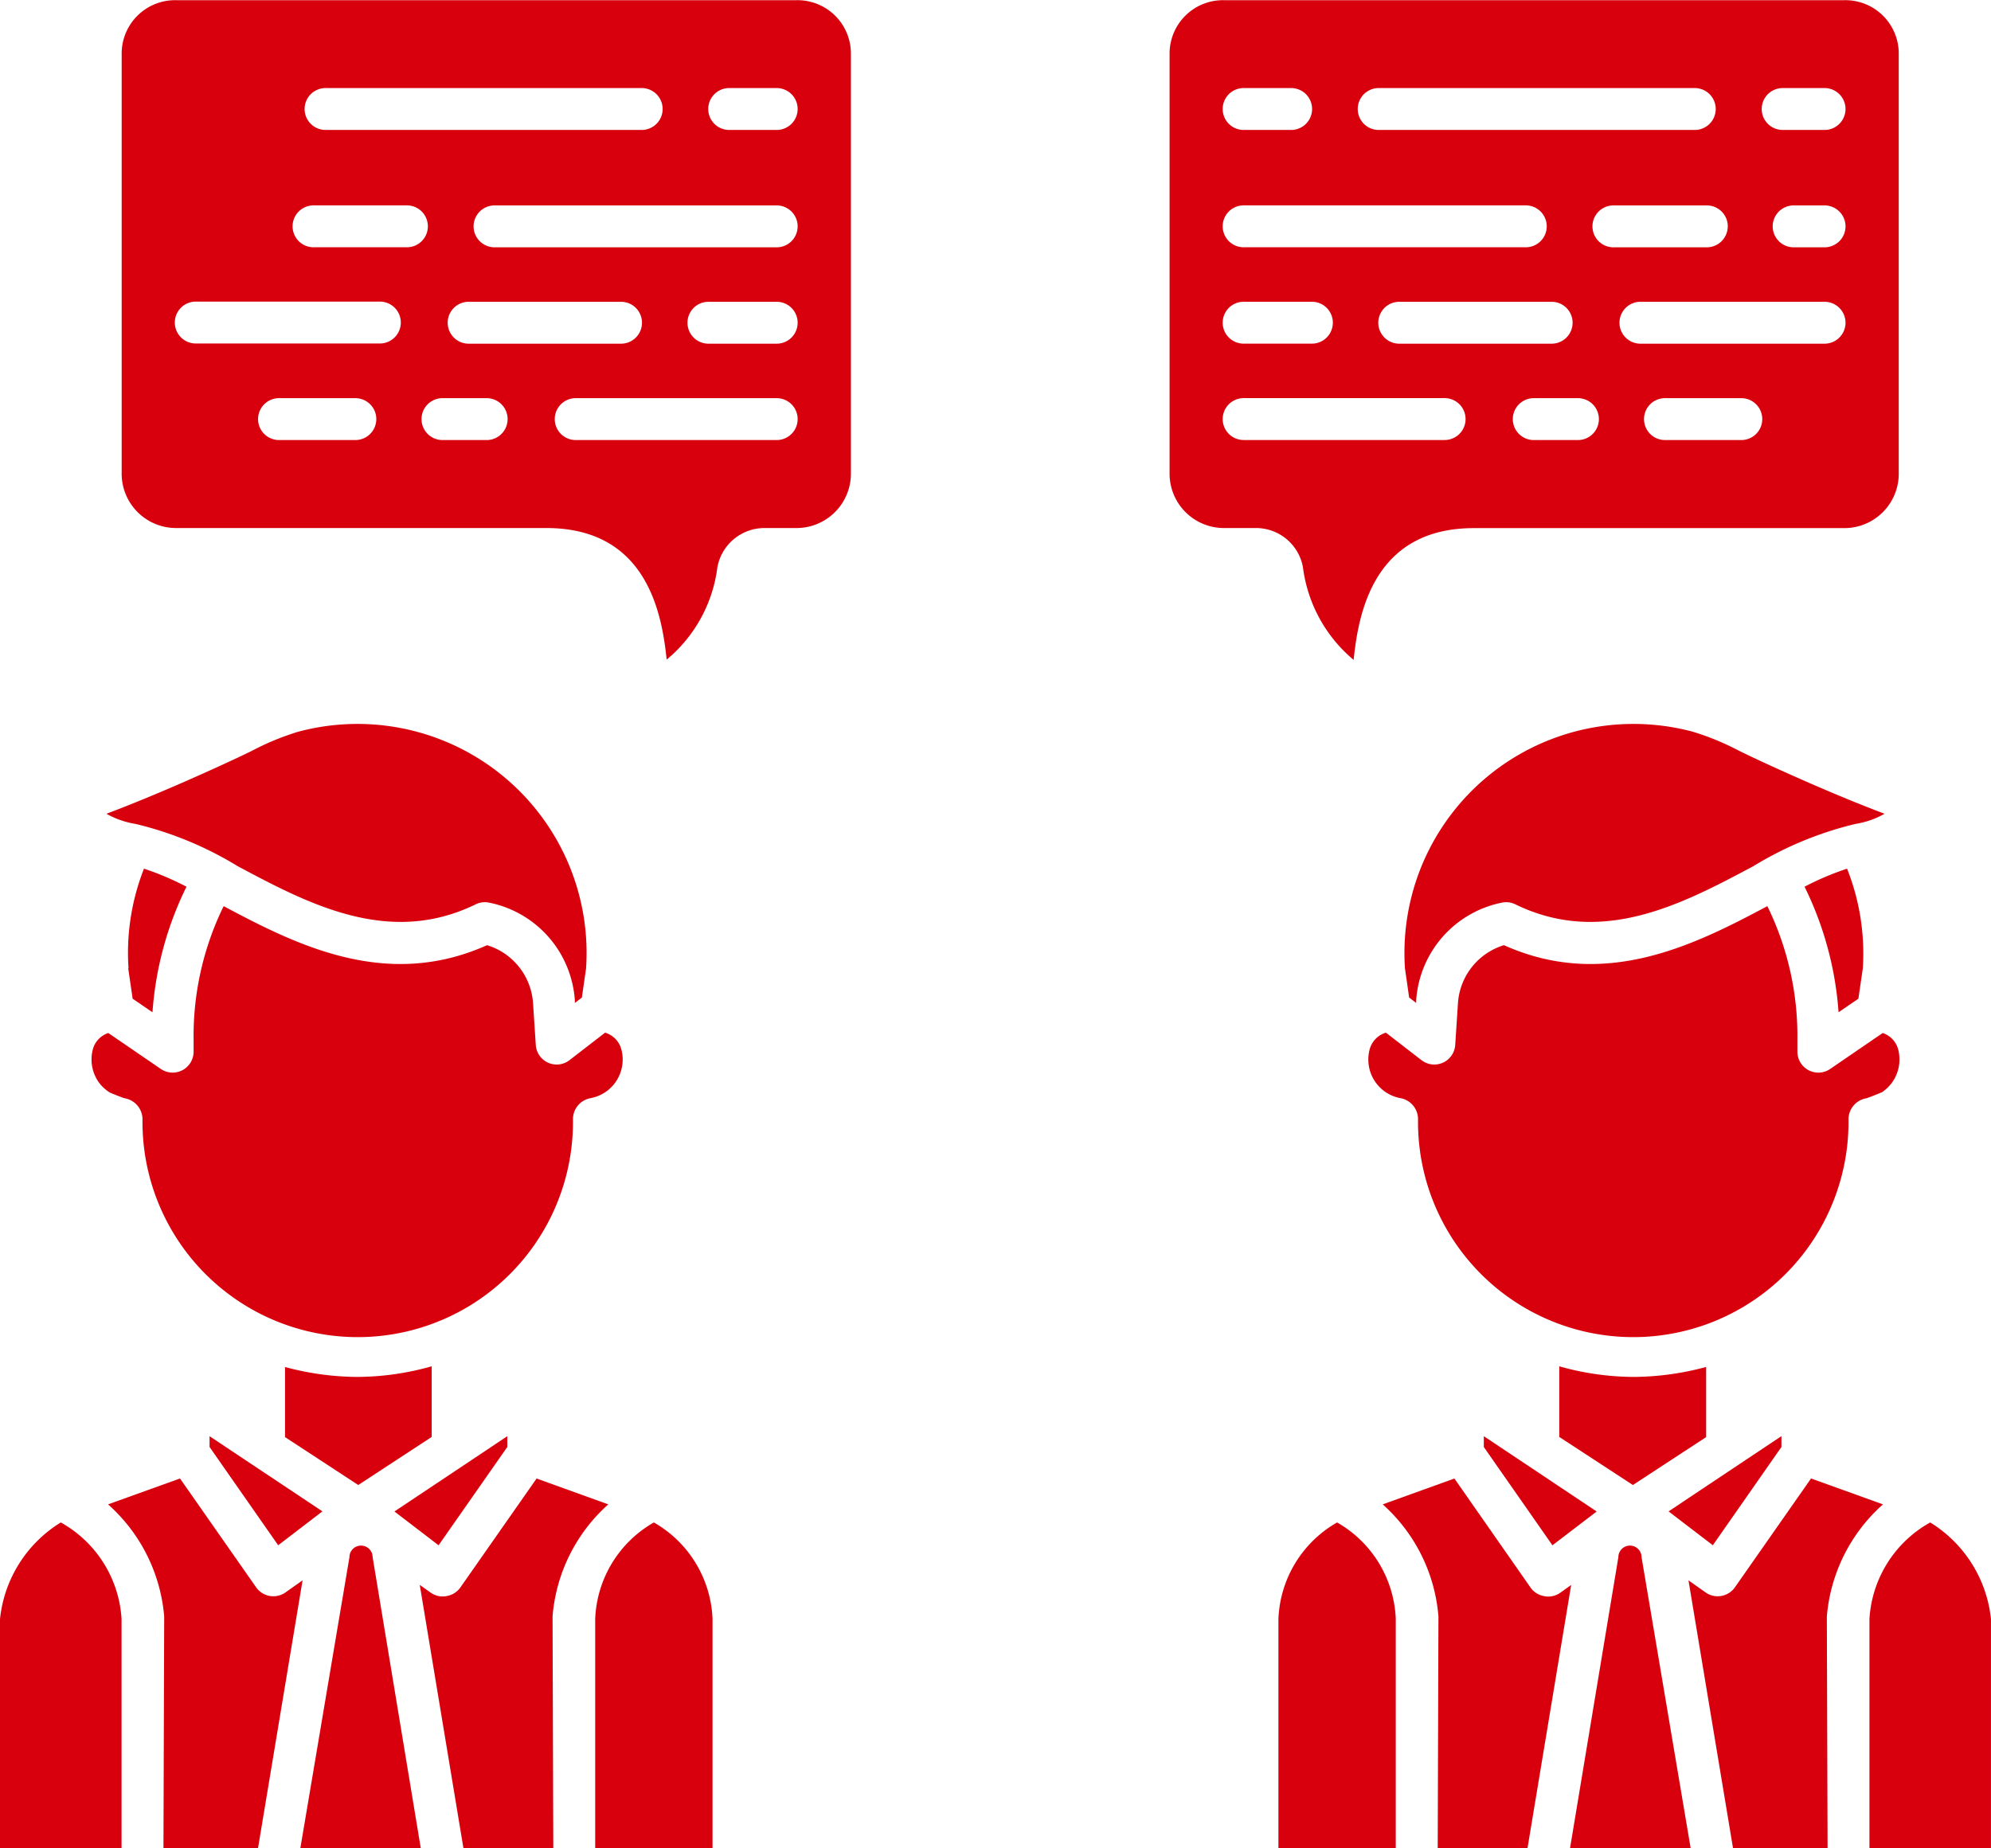 <svg data-name="conversation (7)" xmlns="http://www.w3.org/2000/svg" width="51.512" height="47.825" viewBox="0 0 51.512 47.825"><path data-name="Path 50" d="M3.145 41.899a3.068 3.068 0 00-1.572-2.5A3.338 3.338 0 000 41.899v5.93h3.145z" fill="#d9000d"/><path data-name="Path 98" d="M48.367 41.899a3.068 3.068 0 011.572-2.5 3.338 3.338 0 011.572 2.5v5.93h-3.144z" fill="#d9000d"/><path data-name="Path 51" d="M9.641 40.298a.3.3 0 00-.6 0l-1.27 7.528h3.115z" fill="#d9000d"/><path data-name="Path 89" d="M41.871 40.298a.3.3 0 01.6 0l1.27 7.528h-3.12z" fill="#d9000d"/><path data-name="Path 52" d="M14.315 47.825l-.019-5.994a4.356 4.356 0 011.442-2.9l-1.855-.669-1.969 2.815a.545.545 0 01-.361.227.56.56 0 01-.083.01.536.536 0 01-.329-.1l-.281-.2 1.131 6.819z" fill="#d9000d"/><path data-name="Path 90" d="M37.197 47.825l.019-5.994a4.355 4.355 0 00-1.442-2.9l1.855-.669 1.967 2.818a.545.545 0 00.361.227.56.56 0 00.083.01.536.536 0 00.329-.1l.281-.2-1.131 6.819z" fill="#d9000d"/><path data-name="Path 53" d="M15.399 47.829h3.036v-5.93a3.011 3.011 0 00-1.518-2.5 3.01 3.01 0 00-1.518 2.5z" fill="#d9000d"/><path data-name="Path 91" d="M36.112 47.829h-3.036v-5.93a3.011 3.011 0 011.518-2.5 3.01 3.01 0 011.518 2.5z" fill="#d9000d"/><path data-name="Path 54" d="M6.676 47.825l1.152-6.928-.424.3a.543.543 0 01-.33.112.559.559 0 01-.084-.006.545.545 0 01-.363-.225l-1.97-2.817-1.861.67a4.368 4.368 0 011.452 2.9l-.019 5.995z" fill="#d9000d"/><path data-name="Path 95" d="M44.837 47.825l-1.152-6.928.424.3a.543.543 0 00.33.112.559.559 0 00.084-.006.545.545 0 00.363-.225l1.97-2.817 1.861.67a4.368 4.368 0 00-1.452 2.9l.019 5.995z" fill="#d9000d"/><path data-name="Path 55" d="M2.839 28.272c.072.033.282.115.375.148a.555.555 0 01.473.535 5.569 5.569 0 1011.137.009.553.553 0 01.448-.544 1.015 1.015 0 00.838-1 1.025 1.025 0 00-.029-.243.617.617 0 00-.426-.453l-.92.711a.542.542 0 01-.873-.393l-.071-1.082a1.684 1.684 0 00-1.19-1.5c-2.6 1.167-4.921 0-6.812-1.009l-.011.016a7.641 7.641 0 00-.769 3.441v.3a.542.542 0 01-.848.455l-1.359-.93a.613.613 0 00-.406.446 1.03 1.03 0 00.161.832 1.047 1.047 0 00.282.261z" fill="#d9000d"/><path data-name="Path 88" d="M48.673 28.272a7.02 7.02 0 01-.375.148.555.555 0 00-.473.535 5.569 5.569 0 11-11.137.009.553.553 0 00-.448-.544 1.015 1.015 0 01-.838-1 1.025 1.025 0 01.029-.243.617.617 0 01.426-.453l.92.711a.542.542 0 00.873-.393l.071-1.082a1.684 1.684 0 011.19-1.5c2.6 1.167 4.921 0 6.812-1.009l.011.016a7.641 7.641 0 01.769 3.441v.3a.542.542 0 00.848.455l1.359-.93a.613.613 0 01.406.446 1.03 1.03 0 01-.161.832 1.047 1.047 0 01-.277.263z" fill="#d9000d"/><path data-name="Path 56" d="M5.422 37.446l1.775 2.543 1.145-.877-2.92-1.945z" fill="#d9000d"/><path data-name="Path 96" d="M46.09 37.446l-1.775 2.543-1.145-.876 2.92-1.948z" fill="#d9000d"/><path data-name="Path 57" d="M3.317 25.058l.115.787.513.351a8.736 8.736 0 01.88-3.249 7.35 7.35 0 00-1.1-.467 5.956 5.956 0 00-.4 2.578z" fill="#d9000d"/><path data-name="Path 97" d="M48.196 25.058l-.115.787-.513.351a8.736 8.736 0 00-.88-3.249 7.35 7.35 0 011.1-.467 5.956 5.956 0 01.408 2.578z" fill="#d9000d"/><path data-name="Path 58" d="M7.374 35.376v1.814l1.895 1.24 1.9-1.244v-1.828a7.16 7.16 0 01-1.931.275 7.3 7.3 0 01-1.864-.257z" fill="#d9000d"/><path data-name="Path 92" d="M44.142 35.376v1.814l-1.895 1.24-1.905-1.244v-1.828a7.16 7.16 0 001.931.275 7.3 7.3 0 001.864-.257z" fill="#d9000d"/><path data-name="Path 59" d="M11.347 39.99l1.778-2.544v-.279l-2.92 1.948z" fill="#d9000d"/><path data-name="Path 93" d="M40.165 39.99l-1.775-2.543v-.28l2.92 1.948z" fill="#d9000d"/><path data-name="Path 60" d="M6.152 22.417c1.833.976 3.911 2.082 6.155.986a.54.54 0 01.343-.045 2.769 2.769 0 012.223 2.531v.066l.182-.14.108-.754a5.927 5.927 0 00-7.45-6.124 6.781 6.781 0 00-1.193.492l-.235.114c-.6.286-2.176 1.007-3.531 1.516a2.247 2.247 0 00.753.263 9.131 9.131 0 012.645 1.095z" fill="#d9000d"/><path data-name="Path 94" d="M45.361 22.417c-1.833.976-3.911 2.082-6.155.986a.54.54 0 00-.343-.045 2.769 2.769 0 00-2.223 2.531v.066l-.182-.14-.108-.754a5.927 5.927 0 017.45-6.124 6.781 6.781 0 011.193.492l.235.114c.6.286 2.176 1.007 3.531 1.516a2.247 2.247 0 01-.753.263 9.131 9.131 0 00-2.645 1.095z" fill="#d9000d"/><path data-name="Path 72" d="M31.675 13.665h.815a1.234 1.234 0 011.22 1.012 3.736 3.736 0 001.312 2.4c.122-1.181.5-3.41 3.111-3.41h9.574a1.408 1.408 0 001.418-1.44V1.405a1.381 1.381 0 00-1.417-1.4H31.675a1.382 1.382 0 00-1.415 1.4v10.82a1.408 1.408 0 001.418 1.44zm9.15-2.277h-1.143a.542.542 0 110-1.084h1.143a.542.542 0 110 1.084zm-4.623-2.494a.542.542 0 010-1.084h3.943a.542.542 0 110 1.084zm8.85 2.494h-1.975a.542.542 0 110-1.084h1.975a.542.542 0 110 1.084zm2.154-2.494h-4.764a.542.542 0 110-1.084h4.764a.542.542 0 110 1.084zm0-2.494h-.8a.542.542 0 010-1.084h.8a.542.542 0 010 1.084zm-1.084-4.121h1.084a.542.542 0 110 1.084h-1.084a.542.542 0 010-1.084zm-1.421 3.579a.542.542 0 01-.542.542h-2.416a.542.542 0 010-1.084h2.417a.542.542 0 01.542.541zm-9.032-3.579h8.179a.542.542 0 110 1.084H35.67a.542.542 0 010-1.084zm-3.493 0h1.229a.542.542 0 110 1.084h-1.229a.542.542 0 110-1.084zm0 3.036h7.3a.542.542 0 010 1.084h-7.3a.542.542 0 010-1.084zm0 2.494h1.766a.542.542 0 110 1.084h-1.766a.542.542 0 110-1.084zm0 2.494h5.2a.542.542 0 010 1.084h-5.2a.542.542 0 110-1.084z" fill="#d9000d"/><path data-name="Path 73" d="M4.563 13.665h9.574c2.607 0 2.989 2.224 3.111 3.405a3.7 3.7 0 001.312-2.387 1.239 1.239 0 011.221-1.018h.816a1.408 1.408 0 001.418-1.44V1.405a1.382 1.382 0 00-1.419-1.4H4.563a1.382 1.382 0 00-1.415 1.4v10.82a1.408 1.408 0 001.418 1.44zm4.631-2.277H7.219a.542.542 0 110-1.084h1.975a.542.542 0 110 1.084zm3.394 0h-1.14a.542.542 0 010-1.084h1.143a.542.542 0 110 1.084zm-.463-2.494a.542.542 0 010-1.084h3.943a.542.542 0 010 1.084zm7.97 2.494h-5.2a.542.542 0 110-1.084h5.2a.542.542 0 110 1.084zm0-2.494h-1.766a.542.542 0 010-1.084h1.766a.542.542 0 010 1.084zm0-2.494h-7.3a.542.542 0 010-1.084h7.3a.542.542 0 010 1.084zm-1.229-4.121h1.229a.542.542 0 010 1.084h-1.229a.542.542 0 110-1.084zm-10.443 0h8.179a.542.542 0 010 1.084H8.423a.542.542 0 110-1.084zm-.311 3.036h2.416a.542.542 0 010 1.084H8.112a.542.542 0 010-1.084zm-3.047 2.49h4.763a.542.542 0 010 1.084H5.065a.542.542 0 010-1.084z" fill="#d9000d"/></svg>
